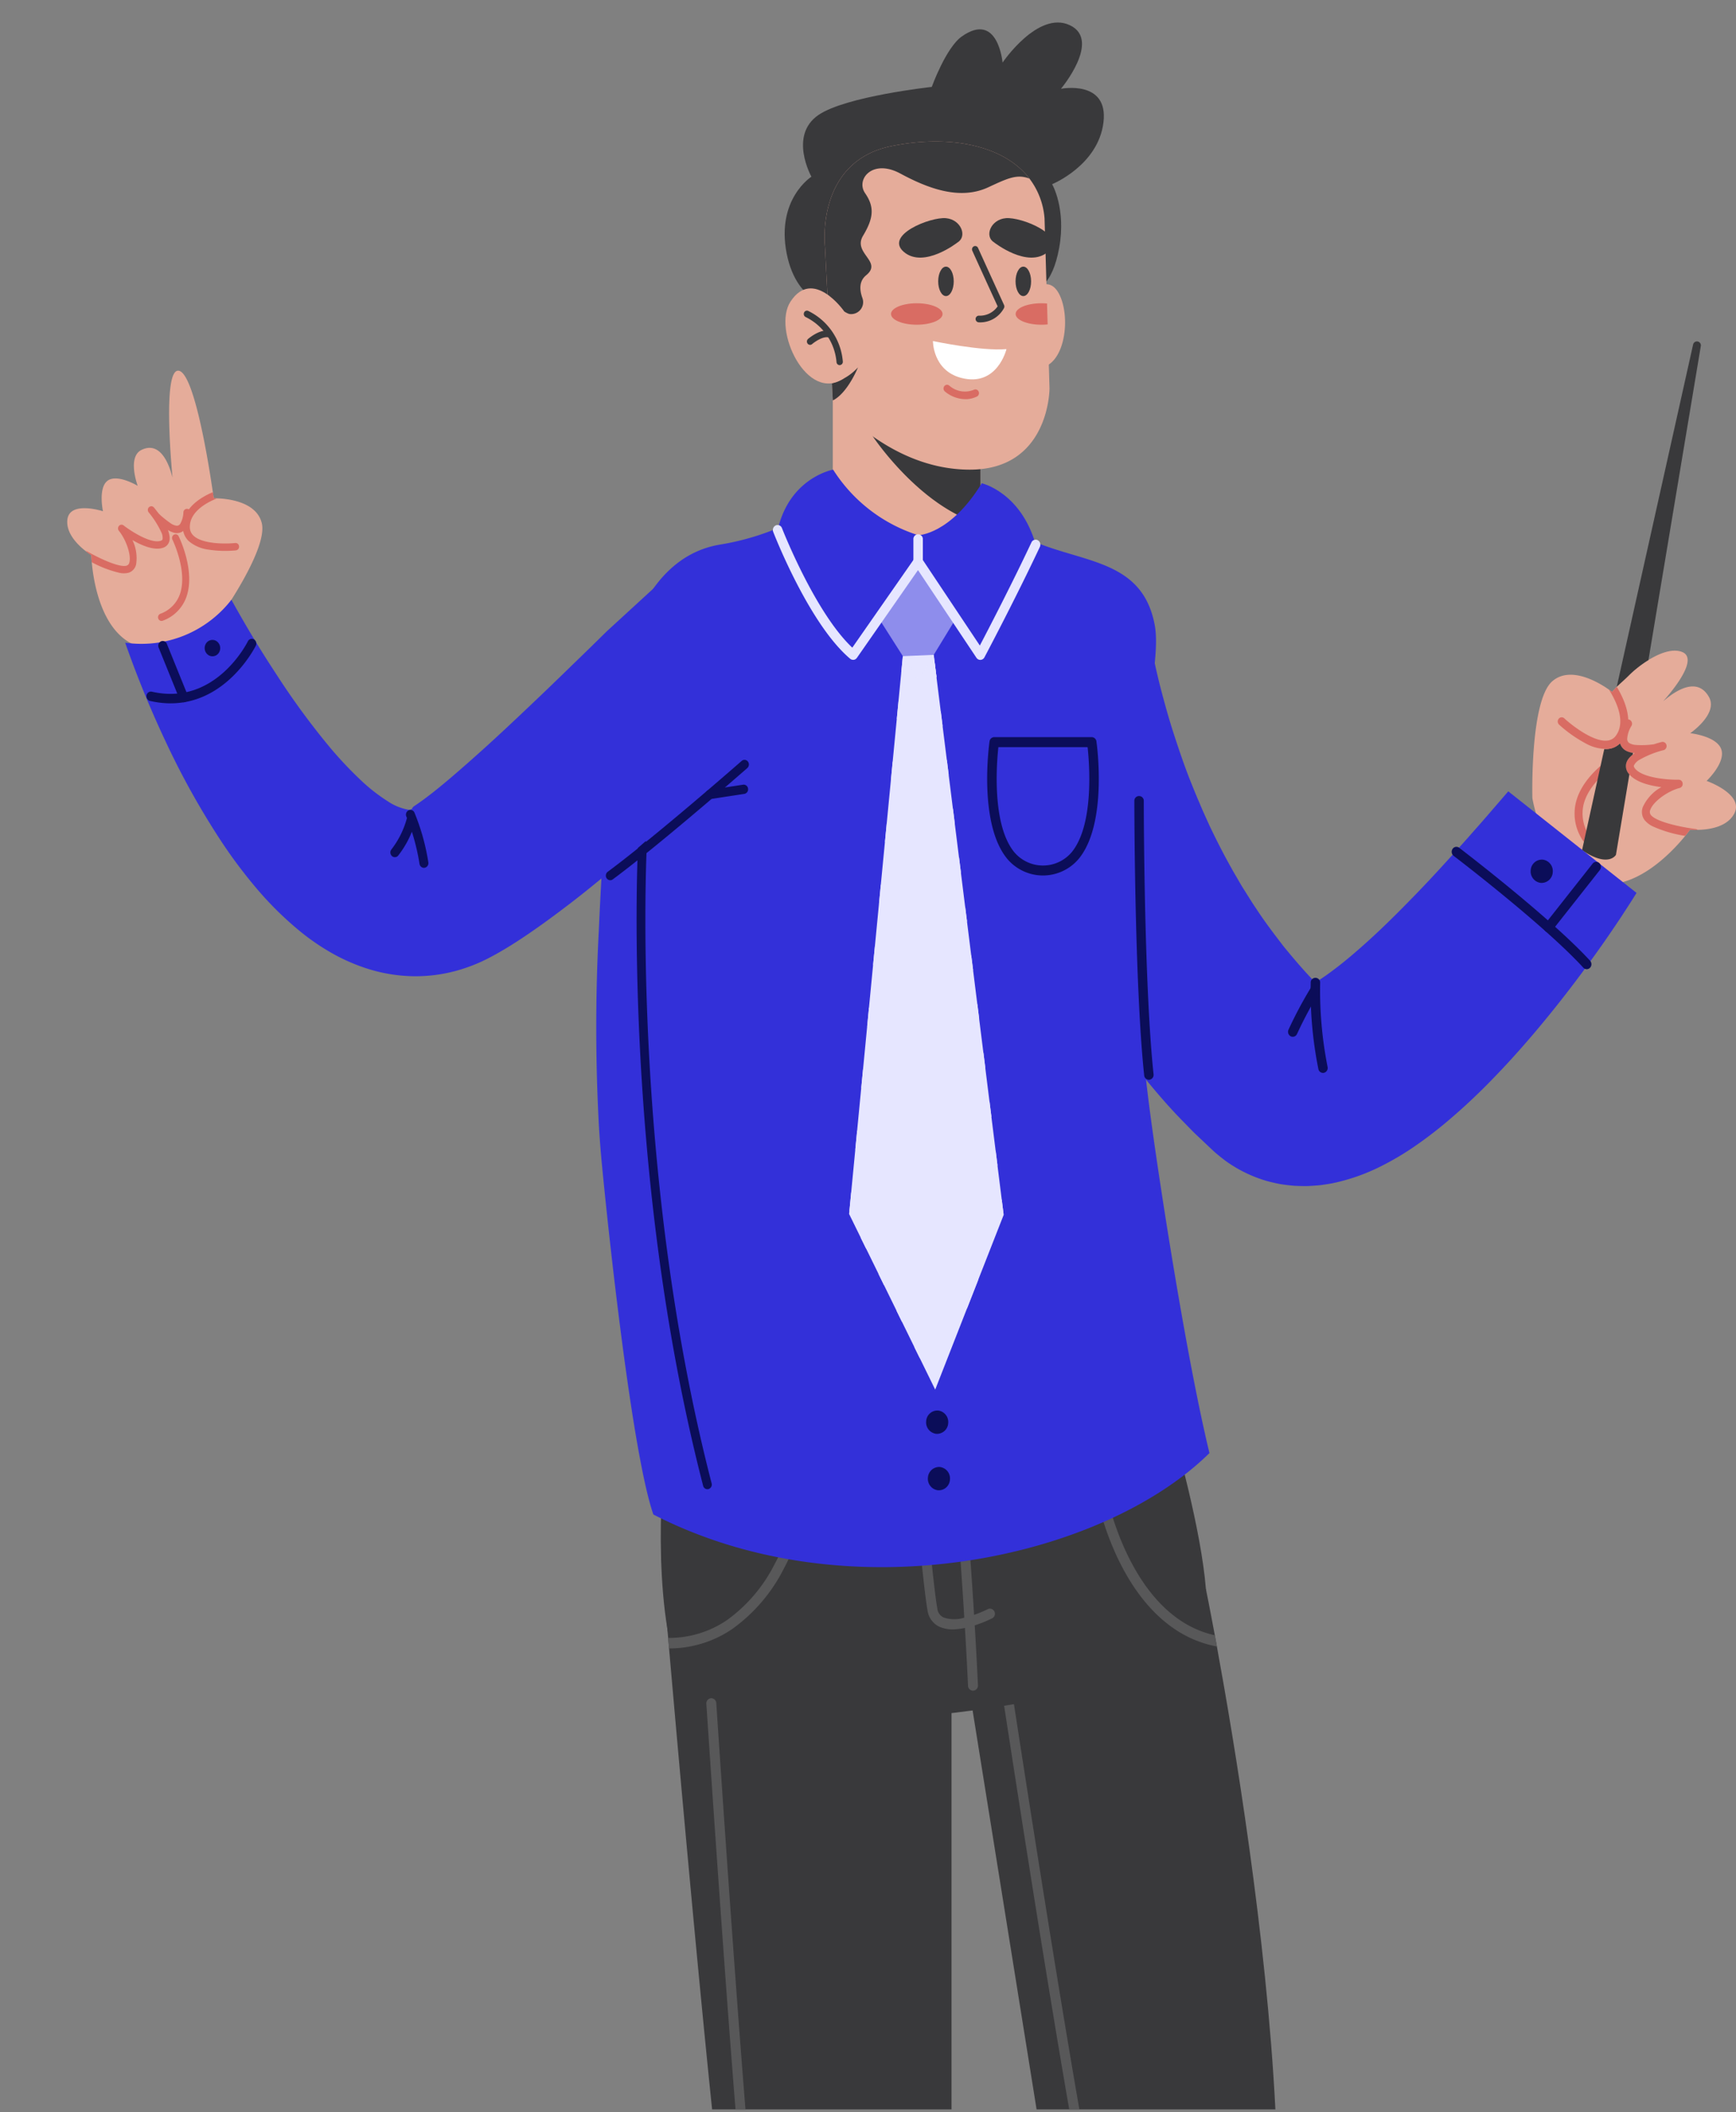 <svg xmlns="http://www.w3.org/2000/svg" width="268" height="326" viewBox="0 0 268 326"><rect x="0" y="0" width="268" height="326" fill="#808080" stroke="none"/><defs><style>.a{fill:none;}.b{fill:#e5ac9a;}.c{fill:#d96c63;}.d{fill:#39393b;}.e{fill:#3330d9;}.f{fill:#0b0d59;}.g{fill:#585859;}.h{fill:#e6e6ff;}.i{fill:rgba(230,230,255,0.51);}.j{fill:#fff;}</style></defs><g transform="translate(-143.199 -146.962)"><g transform="translate(143.199 146.962)"><g transform="translate(0 0)"><path class="a" d="M592.521,391.477c1.287,6.59,1.287,7.74,1.287,6.59l-.042-188.3c0-1.15.042-.97.042-137.313H340.93L340.9,391.464Z" transform="translate(-340.897 -72.459)"/><g transform="translate(10.379 3.474)"><g transform="translate(81.669)"><g transform="translate(59.412 49.208)"><g transform="translate(85.09)"><g transform="translate(0 47.753)"><path class="b" d="M353.182,183.66s1.72,11.083,9.445,13.068c6.239,1.6,12.12-4.73,14.153-7.223.486-.6.75-.973.75-.973a10.092,10.092,0,0,0,1.158.04c1.625-.023,4.518-.374,5.65-2.487,1.613-3.011-4.258-5.068-4.258-5.068s3.011-2.84,2.256-4.906c-.743-2.03-4.782-2.455-4.782-2.455s4.348-2.982,2.893-5.585c-2.19-3.911-6.688.392-7.046.629.284-.343,5.918-6.5,2.835-7.61-2.692-.968-7.117,2.232-10.028,5.4-.461.5-.722.793-.722.793s-.174-.14-.481-.356c-1.456-1.029-5.923-3.783-8.769-1.271C352.8,168.693,353.182,183.66,353.182,183.66Z" transform="translate(-353.169 -160.916)"/></g><g transform="translate(6.522 63.232)"><path class="c" d="M370.259,188.481a.587.587,0,0,0,.611-.045.671.671,0,0,0,.166-.9,6.092,6.092,0,0,1-.934-4.852c1.018-4.15,6.272-7.021,6.326-7.05a.664.664,0,0,0,.268-.871.6.6,0,0,0-.825-.283c-.236.127-5.8,3.17-6.956,7.879a7.39,7.39,0,0,0,1.1,5.9A.626.626,0,0,0,370.259,188.481Z" transform="translate(-368.706 -174.41)"/></g><g transform="translate(13.438 58.366)"><path class="c" d="M358.629,173.13a2.048,2.048,0,0,0,.865,1.765,2.121,2.121,0,0,0,.4.213,4.293,4.293,0,0,0,1.105.264,4.468,4.468,0,0,0-.786.677,2.241,2.241,0,0,0-.473.76,1.769,1.769,0,0,0,.271,1.635c.985,1.378,3.255,1.941,5.105,2.171a6.689,6.689,0,0,0-2.857,3.07,2.119,2.119,0,0,0,.237,1.974,3.656,3.656,0,0,0,1.329,1.031,19.268,19.268,0,0,0,4.976,1.454c.49-.6.751-.975.751-.975a9.929,9.929,0,0,0,1.162.044.581.581,0,0,0-.318-.136c-2.27-.28-6.157-1.121-6.922-2.194a.782.782,0,0,1-.06-.764c.42-1.238,2.624-2.876,4.531-3.372a.638.638,0,0,0,.461-.708.618.618,0,0,0-.616-.567c-1.516.03-5.687-.244-6.8-1.809-.161-.226-.119-.35-.094-.413a2.085,2.085,0,0,1,.928-.9,14.637,14.637,0,0,1,3.631-1.442.575.575,0,0,0,.316-.2.653.653,0,0,0,.139-.577.613.613,0,0,0-.742-.481c-.212.054-.65.17-1.2.35a13.013,13.013,0,0,1-2.773.107,2.336,2.336,0,0,1-1.038-.3.753.753,0,0,1-.307-.691,4.3,4.3,0,0,1,.66-1.965.665.665,0,0,0-.05-.724.075.075,0,0,1-.013-.017.583.583,0,0,0-.988.067A5.642,5.642,0,0,0,358.629,173.13Z" transform="translate(-358.629 -170.168)"/></g><g transform="translate(13.028)"><path class="d" d="M363.07,168.485a16.83,16.83,0,0,0-2.873,2.23c-.873.877-1.423,1.32-2.021,1.9-.041-.073.041.069,0,0l11.788-52.833a.607.607,0,1,1,1.187.257l-8.081,48.447Z" transform="translate(-358.165 -119.285)"/></g><g transform="translate(7.686 62.045)"><path class="d" d="M367.821,189.871c4.086,2.785,5.231.724,5.231.724l2.072-12.409a2.64,2.64,0,0,1-.17-.213,1.769,1.769,0,0,1-.271-1.635,2.241,2.241,0,0,1,.473-.76,3.684,3.684,0,0,1,.477-.444l.045-.27a4.107,4.107,0,0,1-.84-.227,2.119,2.119,0,0,1-.4-.213,1.894,1.894,0,0,1-.758-1.047,2.974,2.974,0,0,1-1.837.871,3.927,3.927,0,0,1-.594.02Z" transform="translate(-367.821 -173.376)"/></g><g transform="translate(3.928 53.33)"><path class="c" d="M368.692,171.614a20.2,20.2,0,0,0,4.025,2.855,6.6,6.6,0,0,0,3.549.9,3.027,3.027,0,0,0,2.218-1.325c1.943-2.757.28-6.359-.887-8.262-.461.5-.722.793-.722.793s-.174-.14-.481-.356c1,1.567,2.683,4.818,1.106,7.051a1.822,1.822,0,0,1-1.361.81c-2.162.241-5.524-2.4-6.636-3.432a.587.587,0,0,0-.864.056A.675.675,0,0,0,368.692,171.614Z" transform="translate(-368.485 -165.778)"/></g></g><g transform="translate(0 46.313)"><path class="e" d="M393.44,159.7l0-.023c0-.006,0-.026,0-.006l.014.071.031.156.074.381.163.842c.054.287.115.58.178.879s.125.594.193.9c.26,1.2.546,2.435.857,3.661.635,2.452,1.31,4.919,2.1,7.345s1.6,4.839,2.534,7.2c.473,1.173.939,2.35,1.445,3.5.478,1.168,1.011,2.3,1.523,3.446,1.075,2.257,2.2,4.48,3.414,6.624.287.548.612,1.067.919,1.6s.607,1.07.939,1.581c.654,1.031,1.286,2.078,1.972,3.075,1.325,2.039,2.787,3.944,4.244,5.842,1.512,1.841,3.047,3.659,4.689,5.344.409.422.811.856,1.225,1.272l1.271,1.215.634.61.157.153-.08-.077-.111-.1a4.429,4.429,0,0,0-.473-.353,7.285,7.285,0,0,0-2.286-1.118c-.2-.053-.358-.11-.544-.143-.09-.017-.181-.032-.272-.044l-.23-.041a3.656,3.656,0,0,0-.454-.037,2.321,2.321,0,0,0-.357-.014c-.054,0-.128.011-.168.008s-.084,0-.125,0a2.221,2.221,0,0,0-.241.03.723.723,0,0,0-.149.02l-.069.021a.135.135,0,0,0-.03,0c-.179.06.178,0,.708-.243a17.5,17.5,0,0,0,2.044-1.129c.785-.492,1.634-1.085,2.5-1.74,1.748-1.3,3.579-2.868,5.411-4.527s3.678-3.457,5.511-5.315,3.671-3.769,5.475-5.74,3.623-3.965,5.4-6c.9-1.011,1.788-2.029,2.664-3.051l2.559-2.963L468.5,198.489l-.659,1.054-.625.976-1.25,1.917q-1.264,1.893-2.556,3.751c-1.737,2.468-3.517,4.911-5.367,7.316s-3.767,4.777-5.772,7.124c-1.005,1.17-2.026,2.335-3.08,3.493s-2.138,2.3-3.254,3.441a93.457,93.457,0,0,1-7.285,6.722c-1.341,1.1-2.756,2.182-4.3,3.25a43.3,43.3,0,0,1-5.209,3.1,30.458,30.458,0,0,1-7.12,2.571l-.537.115c-.187.036-.388.067-.581.1-.392.063-.784.119-1.176.172-.407.047-.85.078-1.274.107l-.643.034c-.212.011-.458.007-.686.007q-.7-.007-1.393-.04c-.486-.036-.99-.093-1.483-.156-.25-.033-.493-.065-.745-.109s-.519-.1-.778-.159c-.521-.119-1.027-.231-1.552-.393a20.834,20.834,0,0,1-6.025-2.965c-.443-.326-.872-.668-1.3-1.019l-.315-.266-.284-.247-.227-.213-.908-.855L400.3,235.6c-.591-.584-1.165-1.186-1.747-1.779-2.34-2.365-4.487-4.909-6.582-7.49-2.038-2.621-4.005-5.3-5.788-8.092-1.826-2.766-3.465-5.639-5.027-8.542l-1.132-2.2c-.375-.733-.718-1.481-1.076-2.221s-.71-1.483-1.038-2.236l-1-2.25a126.59,126.59,0,0,1-6.283-18.559c-.794-3.168-1.508-6.356-2.054-9.607-.275-1.626-.533-3.258-.739-4.932-.053-.414-.1-.836-.149-1.262s-.093-.849-.136-1.285-.085-.879-.122-1.326l-.114-1.6Z" transform="translate(-367.315 -159.66)"/></g><g transform="translate(84.843 79.998)"><path class="f" d="M382.626,190.984a1.737,1.737,0,0,1-1.846,1.641,1.777,1.777,0,0,1-1.555-1.949,1.737,1.737,0,0,1,1.846-1.643A1.777,1.777,0,0,1,382.626,190.984Z" transform="translate(-379.219 -189.027)"/></g><g transform="translate(47.386 98.248)"><g transform="translate(3.487)"><path class="f" d="M413.129,219.617a.737.737,0,0,1-.707-.583,61.2,61.2,0,0,1-1.188-13.348.73.73,0,1,1,1.457.044,60.712,60.712,0,0,0,1.144,12.931.773.773,0,0,1-.53.934A.676.676,0,0,1,413.129,219.617Z" transform="translate(-411.224 -204.938)"/></g><g transform="translate(0 1.027)"><path class="f" d="M413.035,213.909a.692.692,0,0,1-.325-.081.789.789,0,0,1-.327-1.032,63.694,63.694,0,0,1,3.569-6.671.7.7,0,0,1,1.024-.125.8.8,0,0,1,.118,1.082,64.815,64.815,0,0,0-3.407,6.4A.726.726,0,0,1,413.035,213.909Z" transform="translate(-412.306 -205.833)"/></g></g><g transform="translate(72.649 78.025)"><path class="f" d="M394.569,206.2a.708.708,0,0,1-.523-.235c-6.1-6.648-19.878-17.154-20.017-17.258a.8.8,0,0,1-.165-1.075.7.7,0,0,1,1.017-.175c.139.107,14.018,10.692,20.21,17.437a.8.8,0,0,1-.015,1.089A.709.709,0,0,1,394.569,206.2Z" transform="translate(-373.726 -187.307)"/><g transform="translate(14.217 2.326)"><path class="f" d="M373.1,200.214a.708.708,0,0,1-.467-.179.8.8,0,0,1-.093-1.084l7.367-9.339a.7.7,0,0,1,1.026-.1.8.8,0,0,1,.093,1.085l-7.366,9.338A.715.715,0,0,1,373.1,200.214Z" transform="translate(-372.373 -189.335)"/></g></g></g><g transform="translate(9.959 205.481)"><g transform="translate(47.332 36.303)"><path class="d" d="M429.763,367.538l-9.876-61.577-.81-5.033,28.431-10.6,1.622-.6L455.9,287.2s.541,2.632,1.382,7.161c.1.546.207,1.122.316,1.722,2.668,14.562,7.671,44.575,9.031,71.455Z" transform="translate(-419.077 -287.2)"/><g transform="translate(5.633 16.871)"><path class="g" d="M457.041,365.375c-4.271-24.552-9.763-60.432-10.083-62.526a.809.809,0,0,1,.637-.93.771.771,0,0,1,.878.672c.079.516,5.78,37.764,10.134,62.784Z" transform="translate(-446.948 -301.908)"/></g></g><path class="d" d="M429.339,272.195s-2.14,21.445,2.478,33.385,64.4,5.795,79.639-4.951c6.25-4.407-7.059-45.078-7.059-45.078Z" transform="translate(-428.843 -255.551)"/><g transform="translate(67.128 20.311)"><path class="g" d="M446.121,298.134a16.667,16.667,0,0,1-2.646-.719,17.338,17.338,0,0,1-3.933-2.011,20.993,20.993,0,0,1-3.511-3.026c-6.59-7.025-8.531-17.642-8.623-18.16a.814.814,0,0,1,.615-.947.776.776,0,0,1,.9.649c.022.126,2.041,11.169,8.733,17.851a18.57,18.57,0,0,0,2.73,2.273,15.876,15.876,0,0,0,3.755,1.891,15.336,15.336,0,0,0,1.67.473C445.906,296.957,446.013,297.532,446.121,298.134Z" transform="translate(-427.395 -273.258)"/></g><g transform="translate(44.428 8.745)"><path class="g" d="M465.907,305.615a.782.782,0,0,1-.725.821h-.006a.771.771,0,0,1-.8-.742c-.135-2.932-.3-5.935-.477-8.934-.031-.528-.063-1.055-.1-1.583-.6-9.8-1.369-19.423-1.948-26.216-.048-.549-.091-1.083-.137-1.594-.129-1.49-.245-2.812-.345-3.932.508-.084,1.017-.17,1.52-.259.1,1.118.217,2.454.346,3.96.047.512.09,1.045.138,1.593.572,6.734,1.333,16.272,1.937,26.014.035.537.067,1.077.1,1.614C465.6,299.464,465.766,302.579,465.907,305.615Z" transform="translate(-461.368 -263.175)"/></g><g transform="translate(38.189 9.712)"><path class="g" d="M471.925,295.148a19.458,19.458,0,0,1-2.682,1.084,14.774,14.774,0,0,1-1.516.4,10.292,10.292,0,0,1-1.453.2,5.031,5.031,0,0,1-2.574-.426,3.3,3.3,0,0,1-1.747-2.477c-.558-3.022-1.73-15.508-2.518-24.338-.051-.543-.1-1.074-.143-1.588-.125-1.412-.237-2.7-.332-3.789.508-.065,1.017-.13,1.527-.2.1,1.1.208,2.4.338,3.829q.068.767.14,1.588c.79,8.808,1.958,21.275,2.5,24.2a1.738,1.738,0,0,0,.925,1.368,5.143,5.143,0,0,0,3.242.045c.517-.119,1.031-.272,1.511-.435a17.851,17.851,0,0,0,2.105-.872.759.759,0,0,1,1.028.352A.793.793,0,0,1,471.925,295.148Z" transform="translate(-458.96 -264.018)"/></g><g transform="translate(0.038 20.31)"><g transform="translate(0 10.043)"><path class="d" d="M473.014,368.3c-2.365-22.855-5.1-53.436-6.646-71.156-.05-.555-.1-1.091-.14-1.621-.682-7.817-1.1-12.741-1.1-12.741,3.669-1.615,10.322-.5,17.4,1.618.512.151,1.024.305,1.539.471a205.018,205.018,0,0,1,25.91,10.7V368.3Z" transform="translate(-465.126 -282.013)"/></g><g transform="translate(7.002 32.864)"><path class="g" d="M498.921,365.375c-2.043-25.407-4.465-62.115-4.5-62.6a.8.8,0,0,1,.714-.867.784.784,0,0,1,.818.755c.033.483,2.461,37.326,4.506,62.71Z" transform="translate(-494.422 -301.909)"/></g><g transform="translate(1.1)"><path class="g" d="M507.153,274.218a44.062,44.062,0,0,1-4.239,11.94,25.748,25.748,0,0,1-7.9,9.246,17.267,17.267,0,0,1-9.8,3.029c-.049-.555-.1-1.093-.141-1.622a15.88,15.88,0,0,0,9.114-2.769,23.882,23.882,0,0,0,7.187-8.354,43.221,43.221,0,0,0,4.269-11.766.774.774,0,0,1,.894-.652A.814.814,0,0,1,507.153,274.218Z" transform="translate(-485.073 -273.257)"/></g></g></g><g transform="translate(0 73.18)"><path class="e" d="M523.117,287.807c-16.55,16.321-55.685,25-85.85,9.48-3.309-9.554-6.948-43.65-7.923-53.841-.2-2.03-.353-4.059-.48-6.092a282.561,282.561,0,0,1-.031-29.926c.025-.561.051-1.121.076-1.684.394-8.474.985-17.266,1.54-26.6,1.1-18.473,6.939-29.855,17.078-31.56a39.764,39.764,0,0,0,11.193-3.566c.337-.167.654-.331.962-.5a31.463,31.463,0,0,0,5.121-3.347h22.615a17.505,17.505,0,0,0,7.04,6.216c.292.148.587.288.886.426,8.027,3.66,17.388,2.932,19.319,13.161,1.213,6.42-3.442,19.631-2.953,46.414q.054,2.949.194,6.115.134,2.97.355,6.139c.137,1.966.305,4,.5,6.086q.257,2.741.587,5.625.339,2.959.76,6.066C515.611,247.552,519.65,273.493,523.117,287.807Z" transform="translate(-428.451 -140.174)"/><g transform="translate(6.23 52.943)"><path class="f" d="M510.14,286.6a.643.643,0,0,0,.179-.025.723.723,0,0,0,.477-.881c-12.561-48.655-10.026-98.11-10-98.6a.7.7,0,0,0-.638-.757.693.693,0,0,0-.717.674c-.027.5-2.574,50.187,10.044,99.065A.686.686,0,0,0,510.14,286.6Z" transform="translate(-499.214 -186.33)"/></g><g transform="translate(83.069 46.217)"><path class="f" d="M438.637,224.268a.744.744,0,0,1-.723-.684c-1.5-14.072-1.52-42.068-1.52-42.349a.73.73,0,1,1,1.458,0c0,.28.017,28.19,1.51,42.176a.76.76,0,0,1-.643.851A.667.667,0,0,1,438.637,224.268Z" transform="translate(-436.394 -180.466)"/></g><g transform="translate(50.926 141.062)"><path class="f" d="M469,265.109a1.737,1.737,0,0,1-1.846,1.643,1.776,1.776,0,0,1-1.554-1.95,1.738,1.738,0,0,1,1.845-1.643A1.776,1.776,0,0,1,469,265.109Z" transform="translate(-465.594 -263.152)"/></g><g transform="translate(51.197 149.776)"><path class="f" d="M468.75,272.706a1.737,1.737,0,0,1-1.845,1.643,1.776,1.776,0,0,1-1.555-1.95,1.738,1.738,0,0,1,1.846-1.643A1.776,1.776,0,0,1,468.75,272.706Z" transform="translate(-465.344 -270.749)"/></g><g transform="translate(60.349 37.126)"><path class="f" d="M458.352,191.285c4.44-5.447,2.775-17.574,2.7-18.088a.742.742,0,0,0-.72-.656H445.272a.742.742,0,0,0-.72.656c-.074.514-1.738,12.64,2.7,18.088a7.207,7.207,0,0,0,11.1,0Zm1.339-17.2c.278,2.561,1.017,11.952-2.443,16.2a5.8,5.8,0,0,1-8.889,0c-3.458-4.241-2.721-13.637-2.444-16.2Z" transform="translate(-444.186 -172.541)"/></g></g><g transform="translate(27.265)"><g transform="translate(1.818)"><path class="d" d="M448.692,90.645c4.217-2.883,17.487-4.329,17.487-4.329s2.186-6.062,4.645-7.794c5.592-3.939,6.284,4.041,6.284,4.041s5.465-8.082,10.383-5.773-1.366,9.814-1.366,9.814,7.378-1.443,6.558,5.2-7.924,9.526-7.924,9.526,2.186,3.752,1.092,9.814-3.551,6.351-3.551,6.351l-30.6,2.886s-6.284,0-7.924-8.371,3.825-11.835,3.825-11.835S444.047,93.822,448.692,90.645Z" transform="translate(-443.466 -76.375)"/></g><g transform="translate(0 54.132)"><g transform="translate(9.255)"><path class="b" d="M483.8,138.552v6.074a18.036,18.036,0,0,1-2.035,1.506c-9.982,6.333-20.752-1.506-20.752-1.506V123.568l20.069,13.2Z" transform="translate(-461.018 -123.568)"/></g><g transform="translate(15.32 9.587)"><path class="d" d="M477.739,137.148V143.4A18.03,18.03,0,0,1,475.7,144.9c-8.5-3.555-14.687-12.977-14.687-12.977l14,3.61Z" transform="translate(-461.018 -131.926)"/></g><g transform="translate(0.745 14.888)"><path class="e" d="M478.422,136.547s-6.715,1.188-8.561,9.311c6.544,7.233,12.331,13.505,21.7,15.337v-14.53A24.2,24.2,0,0,1,478.422,136.547Z" transform="translate(-469.861 -136.547)"/></g><g transform="translate(22.44 16.987)"><path class="e" d="M462.962,138.377s6,1.36,8.332,9.47c-6.049,7.776-9.28,10.7-18.143,13.079V146.4S458.092,146.312,462.962,138.377Z" transform="translate(-453.151 -138.377)"/></g><g transform="translate(0 23.428)"><g transform="translate(11.773 20.046)"><path class="h" d="M481.57,247.91l-3.889,9.919v0l-1.746,4.456L471,274.881l-2.382-4.863-.845-1.721-1.912-3.9-.842-1.721-1.912-3.9-.842-1.721-1.912-3.9v0l-.845-1.718-1.8-3.665.038-.4.28-2.907.635-6.59.28-2.91.635-6.59.28-2.907.635-6.59.28-2.907.635-6.593.28-2.907.635-6.59.28-2.907.635-6.59.28-2.91.635-6.587.28-2.91.635-6.59.28-2.907.656-6.812,4.766-.2.14,1.133.289,2.307.653,5.229.289,2.307.653,5.229.289,2.31.653,5.229.289,2.307.653,5.229.288,2.307.653,5.232.289,2.307.653,5.229.289,2.307.653,5.229.289,2.31.653,5.229.289,2.306.653,5.229.289,2.31.653,5.229.289,2.307.653,5.229.289,2.31Z" transform="translate(-457.711 -161.469)"/><g transform="translate(0.038 1.133)"><g transform="translate(7.322)"><path class="h" d="M473.391,164.764l-6.13,6.476.28-2.907,5.562-5.876Z" transform="translate(-467.261 -162.457)"/></g><g transform="translate(6.407 7.536)"><path class="h" d="M474.381,171.333l-7.987,8.441.28-2.91,7.419-7.838Z" transform="translate(-466.394 -169.027)"/></g><g transform="translate(5.492 15.071)"><path class="h" d="M475.37,177.906l-9.844,10.4.28-2.91,9.275-9.8Z" transform="translate(-465.526 -175.597)"/></g><g transform="translate(4.576 22.61)"><path class="h" d="M476.36,184.475l-11.7,12.362.28-2.907,11.132-11.761Z" transform="translate(-464.659 -182.169)"/></g><g transform="translate(3.661 30.146)"><path class="h" d="M477.35,191.045l-13.557,14.323.28-2.907,12.989-13.723Z" transform="translate(-463.792 -188.739)"/></g><g transform="translate(2.746 37.685)"><path class="h" d="M478.339,197.618,462.925,213.9,463.2,211l14.846-15.684Z" transform="translate(-462.925 -195.311)"/></g><g transform="translate(1.831 45.22)"><path class="h" d="M479.329,204.187l-17.271,18.247.28-2.907,16.7-17.646Z" transform="translate(-462.058 -201.881)"/></g><g transform="translate(0.915 52.756)"><path class="h" d="M480.318,210.76,461.19,230.968l.28-2.91,18.56-19.608Z" transform="translate(-461.19 -208.45)"/></g><g transform="translate(0 60.295)"><path class="h" d="M481.308,217.329,460.323,239.5l.28-2.907,20.417-21.569Z" transform="translate(-460.323 -215.023)"/></g><g transform="translate(1.758 67.831)"><path class="h" d="M479.625,223.9,460.3,244.314l-.845-1.718,19.88-21Z" transform="translate(-459.456 -221.592)"/></g><g transform="translate(4.515 75.37)"><path class="h" d="M476.942,230.471l-17.51,18.5-.842-1.721,18.064-19.084Z" transform="translate(-458.589 -228.165)"/></g><g transform="translate(7.27 82.905)"><path class="h" d="M474.261,237.044l-15.7,16.58-.842-1.721,16.251-17.169Z" transform="translate(-457.722 -234.734)"/></g><g transform="translate(10.024 95.23)"><path class="h" d="M471.2,245.479l-1.746,4.456-7.317,7.73-.845-1.721Z" transform="translate(-461.292 -245.479)"/></g></g><g transform="translate(8.045 0)"><path class="h" d="M467.521,161.667l2.372,3.725,2.394-3.923.419,3.352L469.93,167.8l-2.66-3.544Z" transform="translate(-467.271 -161.47)"/></g></g><g transform="translate(16.082 5.646)"><path class="i" d="M464.249,157.254l6.358,9.985,6.093-9.985-6.093-8.339Z" transform="translate(-464.249 -148.915)"/></g><path class="h" d="M464.883,164.808a.707.707,0,0,1-.455-.167c-6.294-5.3-11.654-19.005-11.88-19.586a.787.787,0,0,1,.4-1,.717.717,0,0,1,.951.421c.051.134,5.1,13.037,10.859,18.449l9.574-13.738a.706.706,0,0,1,1.182.014l8.933,13.4c1.363-2.6,4.949-9.51,7.962-15.915a.711.711,0,0,1,.976-.346.791.791,0,0,1,.329,1.032c-3.8,8.084-8.512,16.963-8.559,17.052a.727.727,0,0,1-.6.392.715.715,0,0,1-.633-.326L474.9,150.957,465.469,164.5a.724.724,0,0,1-.491.307A.906.906,0,0,1,464.883,164.808Z" transform="translate(-452.494 -143.993)"/><g transform="translate(21.695 1.437)"><path class="h" d="M469.934,150.224a.75.75,0,0,1-.73-.77v-3.439a.73.73,0,1,1,1.458,0v3.439A.75.75,0,0,1,469.934,150.224Z" transform="translate(-469.204 -145.246)"/></g></g></g><g transform="translate(39.226 40.39)"><path class="b" d="M448.98,113.4s3.265-4.074,5.109,0,.427,12.324-4.542,10.975Z" transform="translate(-448.98 -111.587)"/></g><g transform="translate(7.979 18.367)"><path class="b" d="M485.923,130.512s.016,12.557-12.346,12.528c-12.286-.024-20.658-10.217-21.094-10.689l-.014-.013-.133-2.638-.7-13.7-.373-7.32s-1.57-13.183,10.288-15.587c8.664-1.757,16.789-.236,20.89,4.539.131.154.26.312.381.474a11.616,11.616,0,0,1,2.333,6.14l.383,13.15.094,3.222Z" transform="translate(-451.194 -92.388)"/></g><g transform="translate(19.48 30.19)"><path class="d" d="M472.616,106.45s-5.187,4.081-8.274,1.479,4.105-5.437,6.47-5.223S474.157,105.525,472.616,106.45Z" transform="translate(-463.584 -102.695)"/></g><g transform="translate(33.416 30.19)"><path class="d" d="M451.492,106.45s5.187,4.081,8.274,1.479-4.105-5.437-6.47-5.223S449.951,105.525,451.492,106.45Z" transform="translate(-450.749 -102.695)"/></g><g transform="translate(26.347 55.92)"><path class="c" d="M464.95,127.339a4.987,4.987,0,0,1-3.535-1.2.6.6,0,0,1-.058-.814.527.527,0,0,1,.77-.062,3.635,3.635,0,0,0,3.8.624.535.535,0,0,1,.721.294.59.59,0,0,1-.277.762A4.258,4.258,0,0,1,464.95,127.339Z" transform="translate(-461.225 -125.126)"/></g><g transform="translate(24.712 49.168)"><path class="j" d="M457.312,119.24s7.543,1.6,11.352,1.243c0,0-1.417,5.931-7.03,4.433C457.265,123.752,457.312,119.24,457.312,119.24Z" transform="translate(-457.312 -119.24)"/></g><g transform="translate(7.979 18.367)"><path class="d" d="M485.678,98.107c-1.939-.725-3.34-.05-6.361,1.352-4.369,2.027-9.254.2-13.57-2.128s-6.907.912-5.435,3.04,1.31,3.851-.32,6.565,3.085,3.975.479,6.1c-1.1.9-1.031,2.236-.588,3.484a1.846,1.846,0,0,1-2,2.489h0c-1.406-.377-3.389-3.01-3.389-3.01l-.374-7.32s-1.57-13.183,10.288-15.587c8.664-1.757,16.789-.236,20.89,4.539C485.428,97.787,485.557,97.945,485.678,98.107Z" transform="translate(-454.05 -92.388)"/></g><g transform="translate(18.238 43.336)"><path class="c" d="M474.36,115.811c0,.914-1.783,1.656-3.981,1.656s-3.98-.742-3.98-1.656,1.782-1.655,3.98-1.655S474.36,114.9,474.36,115.811Z" transform="translate(-466.398 -114.156)"/></g><g transform="translate(37.48 43.336)"><path class="c" d="M456.4,117.418a8.921,8.921,0,0,1-.959.049c-2.2,0-3.979-.742-3.979-1.656s1.783-1.655,3.979-1.655c.3,0,.587.014.865.04Z" transform="translate(-451.461 -114.156)"/></g><g transform="translate(25.515 37.687)"><path class="d" d="M467.219,111.5c0,1.255-.539,2.273-1.2,2.273s-1.2-1.019-1.2-2.273.54-2.273,1.2-2.273S467.219,110.248,467.219,111.5Z" transform="translate(-464.811 -109.231)"/></g><g transform="translate(37.458 37.687)"><path class="d" d="M456.219,111.5c0,1.255-.539,2.273-1.2,2.273s-1.2-1.019-1.2-2.273.54-2.273,1.2-2.273S456.219,110.248,456.219,111.5Z" transform="translate(-453.811 -109.231)"/></g><g transform="translate(9.121 53.236)"><path class="d" d="M482.445,122.787c-.056.139-1.621,3.972-3.871,5.094l-.012-.013-.134-2.638A8.394,8.394,0,0,0,482.445,122.787Z" transform="translate(-478.429 -122.787)"/></g><g transform="translate(1.935 41.04)"><path class="b" d="M489.46,115.63s-4.752-6.743-8.233-1.444c-2.87,4.367,2.555,15.747,8.233,11.848Z" transform="translate(-480.434 -112.154)"/></g><g transform="translate(4.772 44.475)"><path class="d" d="M486.12,123.561a.5.5,0,0,1-.485-.46,8.54,8.54,0,0,0-4.747-6.957.527.527,0,0,1-.271-.671.48.48,0,0,1,.634-.288,9.559,9.559,0,0,1,5.357,7.8.512.512,0,0,1-.433.57Z" transform="translate(-480.581 -115.149)"/></g><g transform="translate(5.258 47.541)"><path class="d" d="M482.523,120.037a.48.48,0,0,1-.38-.19.537.537,0,0,1,.071-.726c.2-.169,1.949-1.627,3.417-1.231a.52.52,0,0,1,.353.629.488.488,0,0,1-.595.373c-.844-.228-2.132.666-2.558,1.031A.471.471,0,0,1,482.523,120.037Z" transform="translate(-482.034 -117.822)"/></g><g transform="translate(30.745 34.499)"><path class="d" d="M458.645,118.233a.517.517,0,0,1,0-1.032,3.313,3.313,0,0,0,2.918-1.438c-1.95-4.248-3.888-8.528-3.908-8.572a.528.528,0,0,1,.229-.688.477.477,0,0,1,.652.243c.021.044,2.033,4.49,4.019,8.815a.537.537,0,0,1,0,.444A4.167,4.167,0,0,1,458.645,118.233Z" transform="translate(-457.607 -106.451)"/></g></g></g><g transform="translate(0 53.744)"><path class="b" d="M587.671,162.192s-6.583,7.023-13.082,4.285c-5.249-2.214-6.41-9.922-6.665-12.806-.061-.691-.069-1.1-.069-1.1a9.415,9.415,0,0,1-.849-.6c-1.156-.892-3.061-2.7-2.853-4.828.3-3.028,5.5-1.34,5.5-1.34s-.789-3.66.749-4.736c1.513-1.056,4.614.816,4.614.816s-1.679-4.483.621-5.564c3.458-1.626,4.608,3.884,4.75,4.248-.037-.4-1.684-17.293,1.063-16.427,2.4.756,4.606,14.876,5.163,18.717.09.608.136.958.136.958s.193-.007.517,0c1.541.046,6.075.477,6.9,3.812C595.173,151.664,587.671,162.192,587.671,162.192Z" transform="translate(-564.136 -124.11)"/><g transform="translate(2.867 20.926)"><path class="c" d="M584.519,147.573a6.341,6.341,0,0,1,.567,3.743,1.745,1.745,0,0,1-1.125,1.288,3.019,3.019,0,0,1-1.448.023,17.061,17.061,0,0,1-4.272-1.638c-.063-.692-.07-1.1-.07-1.1a9.028,9.028,0,0,1-.852-.6.507.507,0,0,1,.294.073c1.762,1.022,4.956,2.513,6.024,2.153a.642.642,0,0,0,.411-.513c.3-1.114-.494-3.478-1.621-4.86a.587.587,0,0,1,.01-.758.514.514,0,0,1,.717-.073c1.073.837,4.2,2.887,5.748,2.365.226-.077.256-.187.269-.245a2.011,2.011,0,0,0-.234-1.145,14.09,14.09,0,0,0-1.909-2.989.569.569,0,0,1-.129-.314.575.575,0,0,1,.179-.49.52.52,0,0,1,.763.053,15.48,15.48,0,0,1,1.945,2.969,5.045,5.045,0,0,1,.455,1.423,2.09,2.09,0,0,1-.028.8,1.446,1.446,0,0,1-.983,1.024C587.856,149.225,585.956,148.407,584.519,147.573Z" transform="translate(-577.319 -142.353)"/></g><g transform="translate(13.13 21.056)"><path class="c" d="M579.559,142.757a.552.552,0,0,0-.385.491,3.833,3.833,0,0,1-.474,1.766.612.612,0,0,1-.555.329,2.074,2.074,0,0,1-.888-.344,16.093,16.093,0,0,1-2.887-2.533.569.569,0,0,0,.129.314,14.09,14.09,0,0,1,1.909,2.989c.107.076.217.145.324.209a4,4,0,0,0,.98.443,1.85,1.85,0,0,0,.386.061,1.652,1.652,0,0,0,1.473-.8,4.936,4.936,0,0,0,.682-2.35.537.537,0,0,0-.677-.58Z" transform="translate(-574.369 -142.467)"/></g><g transform="translate(17.852 18.75)"><path class="c" d="M575.643,149.44a16.773,16.773,0,0,1-4.265-.12,5.893,5.893,0,0,1-2.978-1.269,2.914,2.914,0,0,1-.952-2.145c-.063-3.026,2.87-4.713,4.624-5.45.09.608.136.958.136.958s.193-.007.517,0c-1.477.583-4.25,2.01-4.2,4.461a1.757,1.757,0,0,0,.585,1.314c1.435,1.337,5.12,1.257,6.418,1.114a.544.544,0,0,1,.593.506A.564.564,0,0,1,575.643,149.44Z" transform="translate(-567.447 -140.456)"/></g><g transform="translate(14.016 25.248)"><path class="c" d="M574.991,159.493a.548.548,0,0,1-.416-.361.58.58,0,0,1,.314-.735,4.974,4.974,0,0,0,3.012-2.977c1.272-3.526-1.111-8.416-1.135-8.465a.585.585,0,0,1,.229-.769.526.526,0,0,1,.729.241c.107.218,2.63,5.4,1.186,9.4a6.042,6.042,0,0,1-3.639,3.636A.511.511,0,0,1,574.991,159.493Z" transform="translate(-574.54 -146.121)"/></g><g transform="translate(8.948 29.885)"><path class="e" d="M573.513,150.164l-11.253,10.323q-2.7,2.662-5.415,5.283c-1.8,1.755-3.606,3.5-5.417,5.224s-3.615,3.432-5.422,5.11-3.617,3.315-5.408,4.889-3.569,3.105-5.241,4.417c-.828.65-1.634,1.247-2.288,1.7l-.435.294-.177.118a.3.3,0,0,0-.064.059,1.19,1.19,0,0,0-.141.156c-.058.081-.049.143-.124.206a.8.8,0,0,1-.556.091,8.245,8.245,0,0,1-3.155-1.3,27.22,27.22,0,0,1-4.323-3.412,60.283,60.283,0,0,1-4.444-4.714,115.751,115.751,0,0,1-8.389-11.418c-2.672-4.073-4.56-7.216-6.974-11.55a17.576,17.576,0,0,1-16.395,6.623,159.033,159.033,0,0,0,6.341,15.459,121.6,121.6,0,0,0,8.344,14.977,75.806,75.806,0,0,0,5.416,7.281,52.039,52.039,0,0,0,7.05,6.957,35.312,35.312,0,0,0,4.594,3.149,29.216,29.216,0,0,0,5.7,2.51,24.779,24.779,0,0,0,6.877,1.147,23.761,23.761,0,0,0,7.286-.981,25.638,25.638,0,0,0,3.37-1.263l.782-.373.658-.34c.227-.116.414-.223.619-.334s.413-.224.593-.33c1.521-.869,2.826-1.708,4.074-2.543,2.477-1.667,4.7-3.318,6.887-4.987s4.254-3.371,6.315-5.072,4.08-3.412,6.065-5.156,3.959-3.481,5.907-5.241,3.868-3.546,5.785-5.331,3.8-3.6,5.682-5.427l2.808-2.755,1.4-1.4c.472-.473.92-.927,1.415-1.436Z" transform="translate(-487.893 -150.164)"/></g><g transform="translate(83.152 60.066)"><path class="f" d="M495.638,195.057a.646.646,0,0,0,.389-.13c7.429-5.492,20.638-17.066,20.77-17.183a.745.745,0,0,0,.088-1.009.654.654,0,0,0-.956-.094c-.132.117-13.3,11.653-20.681,17.112a.744.744,0,0,0-.166,1A.667.667,0,0,0,495.638,195.057Z" transform="translate(-494.96 -176.476)"/><g transform="translate(15.367 3.825)"><path class="f" d="M495.753,182.049a.573.573,0,0,0,.1-.008l5.233-.8a.712.712,0,0,0,.574-.813.682.682,0,0,0-.769-.606l-5.233.8a.712.712,0,0,0-.574.813A.691.691,0,0,0,495.753,182.049Z" transform="translate(-495.074 -179.811)"/></g></g><g transform="translate(12.23 41.382)"><path class="f" d="M565.374,169.711a.744.744,0,0,1-.356-.8.692.692,0,0,1,.823-.559c9.854,2.268,14.762-7.662,14.811-7.763a.673.673,0,0,1,.929-.319l.005,0a.751.751,0,0,1,.3.98c-.053.11-5.45,11.032-16.336,8.527A.67.67,0,0,1,565.374,169.711Z" transform="translate(-565.003 -160.187)"/></g><g transform="translate(14.051 41.717)"><path class="f" d="M578.3,169.86a.719.719,0,0,1-.317-.36l-3.244-8a.748.748,0,0,1,.364-.959.679.679,0,0,1,.908.384l3.244,8a.748.748,0,0,1-.364.959A.656.656,0,0,1,578.3,169.86Z" transform="translate(-574.681 -160.479)"/></g><g transform="translate(21.216 41.554)"><path class="f" d="M572.4,162.187a1.168,1.168,0,0,1-1.616.539,1.3,1.3,0,0,1-.51-1.707,1.168,1.168,0,0,1,1.616-.54A1.3,1.3,0,0,1,572.4,162.187Z" transform="translate(-570.135 -160.337)"/></g><g transform="translate(49.887 67.793)"><g transform="translate(2.405)"><path class="f" d="M542.984,192.073a.73.73,0,0,1-.364-.529,32.936,32.936,0,0,0-2.017-7.27.751.751,0,0,1,.3-.982.674.674,0,0,1,.93.32,33.782,33.782,0,0,1,2.149,7.693.726.726,0,0,1-.569.84A.661.661,0,0,1,542.984,192.073Z" transform="translate(-540.528 -183.212)"/></g><g transform="translate(0 0.656)"><path class="f" d="M542.686,190.346a.685.685,0,0,1-.126-.088.759.759,0,0,1-.086-1.029,13.639,13.639,0,0,0,2.4-4.86.693.693,0,0,1,.815-.57.731.731,0,0,1,.54.861,14.953,14.953,0,0,1-2.7,5.507A.666.666,0,0,1,542.686,190.346Z" transform="translate(-542.313 -183.784)"/></g></g></g></g></g></g></g></svg>